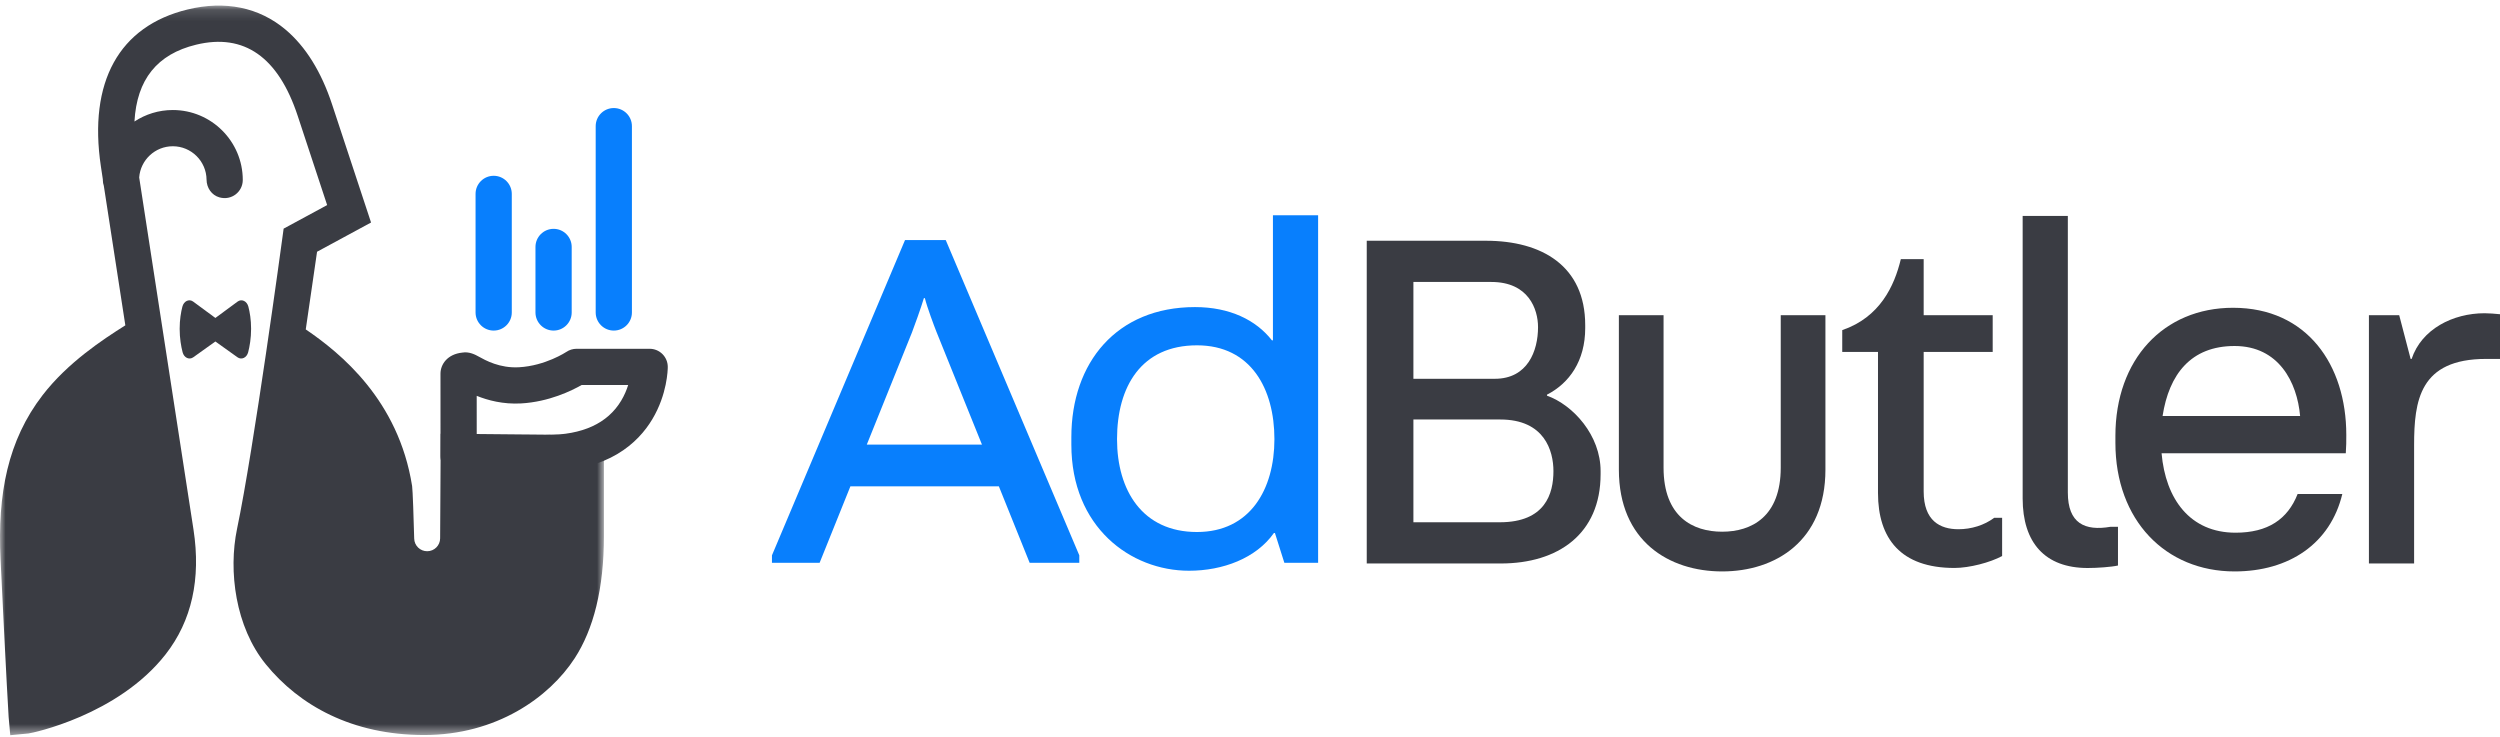 <?xml version="1.0" encoding="UTF-8"?>
<svg width="224px" height="66px" viewBox="0 0 224 66" version="1.1" xmlns="http://www.w3.org/2000/svg" xmlns:xlink="http://www.w3.org/1999/xlink">
    <!-- Generator: Sketch 43.2 (39069) - http://www.bohemiancoding.com/sketch -->
    <title>Page 1</title>
    <desc>Created with Sketch.</desc>
    <defs>
        <polygon id="path-1" points="54.112 0.127 0 0.127 0 65.5 54.112 65.5 54.112 0.127"></polygon>
    </defs>
    <g id="-" stroke="none" stroke-width="1" fill="none" fill-rule="evenodd">
        <g id="logo" transform="translate(-24, -7)">
            <g id="Page-1" transform="translate(24, 7)">
                <g id="Group-3" transform="translate(0, 0.373)">
                    <mask id="mask-2" fill="white">
                        <use xlink:href="#path-1"></use>
                    </mask>
                    <g id="Clip-2"></g>
                    <path d="M39.491,38.487 L39.436,47.861 C39.433,48.498 38.918,49.014 38.281,49.017 C37.647,49.021 37.127,48.517 37.112,47.884 C37.067,46.081 36.978,43.515 36.926,43.18 C35.712,35.474 30.503,31.258 27.396,29.142 C27.782,26.451 28.252,23.321 28.408,22.183 L33.246,19.564 L29.757,8.99 C28.789,6.056 27.386,3.799 25.588,2.283 C23.214,0.281 20.175,-0.343 16.801,0.478 C10.664,1.972 7.908,6.963 9.039,14.533 C9.092,14.887 9.151,15.278 9.215,15.703 C9.215,15.72 9.214,15.737 9.214,15.754 C9.214,15.939 9.246,16.115 9.303,16.28 C9.748,19.206 10.419,23.541 11.23,28.777 C9.22,30.043 6.068,32.113 3.818,35.032 C0.7,39.078 -0.236,43.873 0.048,49.745 C0.59,60.943 0.767,63.793 0.774,63.874 L0.919,65.5 L2.544,65.346 C2.87,65.315 10.581,63.718 14.848,58.244 C17.177,55.255 18.015,51.503 17.339,47.09 C16.326,40.479 15.329,34.043 14.45,28.364 C13.609,22.931 12.917,18.462 12.471,15.526 C12.589,13.966 13.893,12.731 15.483,12.731 C17.142,12.731 18.492,14.073 18.507,15.727 C18.513,16.452 18.959,17.113 19.656,17.31 C20.755,17.622 21.753,16.804 21.753,15.754 C21.753,12.297 18.94,9.485 15.483,9.485 C14.215,9.485 13.034,9.865 12.047,10.515 C12.258,6.744 14.083,4.48 17.568,3.632 C21.871,2.586 24.933,4.731 26.674,10.007 L29.312,18.002 L25.413,20.113 L25.302,20.931 C25.277,21.119 22.743,39.828 21.241,47.003 C20.446,50.806 21.094,55.795 23.811,59.139 C26.806,62.826 31.541,65.485 38.006,65.485 C44.472,65.485 49.206,62.118 51.484,58.619 C53.174,56.023 54.112,52.394 54.112,47.645 L54.112,38.624 L39.491,38.487 Z" id="Fill-1" fill="#3A3C43" mask="url(#mask-2)"></path>
                </g>
                <path d="M22.254,27.476 C22.124,26.977 21.653,26.753 21.287,27.023 L19.298,28.489 L17.309,27.023 C16.943,26.753 16.472,26.977 16.342,27.476 C16.215,27.967 16.098,28.64 16.098,29.459 C16.098,30.318 16.226,31.039 16.361,31.561 C16.488,32.053 16.955,32.272 17.318,32.012 L19.298,30.597 L21.278,32.012 C21.641,32.272 22.108,32.053 22.236,31.561 C22.37,31.039 22.498,30.318 22.498,29.459 C22.498,28.64 22.382,27.967 22.254,27.476" id="Fill-4" fill="#3A3C43"></path>
                <path d="M42.713,33.487 L42.713,33.495 L42.713,33.487 Z M41.092,42.494 C40.196,42.494 39.469,41.768 39.469,40.872 L39.467,33.492 C39.464,32.653 40.079,31.732 41.427,31.592 C42.052,31.483 42.62,31.799 42.883,31.945 C43.502,32.289 44.786,33.005 46.511,32.906 C48.867,32.773 50.726,31.545 50.744,31.533 C51.014,31.349 51.333,31.251 51.659,31.251 L58.209,31.251 C58.64,31.251 59.053,31.422 59.357,31.727 C59.661,32.031 59.832,32.444 59.832,32.875 C59.832,33.118 59.791,35.318 58.444,37.568 C57.173,39.689 54.498,42.217 48.968,42.217 C48.072,42.217 47.345,41.49 47.345,40.594 C47.345,39.698 48.072,38.971 48.968,38.971 C52.187,38.971 54.438,37.938 55.659,35.9 C55.949,35.416 56.148,34.932 56.285,34.497 L52.114,34.497 C51.237,34.999 49.196,36.005 46.694,36.147 C45.073,36.238 43.704,35.866 42.713,35.467 L42.715,40.871 C42.715,41.767 41.989,42.494 41.092,42.494 L41.092,42.494 Z" id="Fill-6" fill="#3A3C43"></path>
                <path d="M54.997,29.62 L54.997,29.62 C54.101,29.62 53.374,28.893 53.374,27.997 L53.374,11.304 C53.374,10.407 54.101,9.681 54.997,9.681 C55.893,9.681 56.62,10.407 56.62,11.304 L56.62,27.997 C56.62,28.893 55.893,29.62 54.997,29.62" id="Fill-8" fill="#087FFD"></path>
                <path d="M49.602,29.62 L49.602,29.62 C48.706,29.62 47.978,28.893 47.978,27.997 L47.978,22.127 C47.978,21.231 48.706,20.504 49.602,20.504 C50.498,20.504 51.224,21.231 51.224,22.127 L51.224,27.997 C51.224,28.893 50.498,29.62 49.602,29.62" id="Fill-10" fill="#087FFD"></path>
                <path d="M44.233,29.62 L44.233,29.62 C43.337,29.62 42.61,28.893 42.61,27.997 L42.61,17.374 C42.61,16.478 43.337,15.751 44.233,15.751 C45.13,15.751 45.856,16.478 45.856,17.374 L45.856,27.997 C45.856,28.893 45.13,29.62 44.233,29.62" id="Fill-12" fill="#087FFD"></path>
                <path d="M126.641,37.587 L126.641,46.795 L134.382,46.795 C138.475,46.795 139.188,44.215 139.188,42.213 C139.188,40.389 138.386,37.587 134.427,37.587 L126.641,37.587 Z M126.641,25.264 L126.641,33.939 L133.938,33.939 C136.874,33.939 137.808,31.447 137.808,29.312 C137.808,27.71 136.963,25.264 133.626,25.264 L126.641,25.264 Z M138.609,35.451 C140.966,36.297 143.414,39.01 143.414,42.213 L143.414,42.481 C143.414,47.864 139.588,50.488 134.471,50.488 L122.46,50.488 L122.46,21.571 L133.137,21.571 C138.164,21.571 142.035,23.84 142.035,29.134 L142.035,29.401 C142.035,32.337 140.61,34.339 138.609,35.362 L138.609,35.451 Z" id="Fill-14" fill="#3A3C43"></path>
                <path d="M149.055,28.244 L149.055,41.902 C149.055,46.307 151.679,47.641 154.304,47.641 C156.929,47.641 159.554,46.307 159.554,41.902 L159.554,28.244 L163.558,28.244 L163.558,42.08 C163.558,48.487 159.065,51.2 154.304,51.2 C149.544,51.2 145.051,48.487 145.051,42.08 L145.051,28.244 L149.055,28.244 Z" id="Fill-16" fill="#3A3C43"></path>
                <path d="M178.545,28.244 L178.545,31.536 L172.361,31.536 L172.361,44.037 C172.361,46.662 173.829,47.419 175.475,47.419 C176.632,47.419 177.789,47.063 178.678,46.396 L179.39,46.396 L179.39,49.821 C178.323,50.4 176.454,50.889 175.119,50.889 C170.315,50.889 168.268,48.264 168.268,44.171 L168.268,31.536 L165.065,31.536 L165.065,29.579 C168.447,28.422 169.737,25.619 170.315,23.217 L172.361,23.217 L172.361,28.244 L178.545,28.244 Z" id="Fill-18" fill="#3A3C43"></path>
                <path d="M185.278,44.13 C185.278,46.889 186.791,47.6 189.104,47.2 L189.771,47.2 L189.771,50.67 C189.193,50.804 187.903,50.893 187.058,50.893 C183.231,50.893 181.23,48.624 181.23,44.664 L181.23,19.347 L185.278,19.347 L185.278,44.13 Z" id="Fill-20" fill="#3A3C43"></path>
                <path d="M200.218,31.002 C196.303,31.002 194.345,33.538 193.767,37.275 L206.09,37.275 C205.823,34.25 204.177,31.002 200.218,31.002 L200.218,31.002 Z M209.872,44.26 C208.804,48.708 205.111,51.2 200.218,51.2 C194.034,51.2 189.54,46.617 189.54,39.677 L189.54,39.054 C189.54,32.203 193.855,27.577 200.084,27.577 C206.712,27.577 210.228,32.693 210.228,38.966 C210.228,39.588 210.228,39.944 210.183,40.612 L193.677,40.612 C194.034,44.704 196.214,47.73 200.307,47.73 C203.198,47.73 204.978,46.529 205.868,44.26 L209.872,44.26 Z" id="Fill-22" fill="#3A3C43"></path>
                <path d="M216.304,50.488 L212.255,50.488 L212.255,28.244 L214.969,28.244 L215.992,32.159 L216.082,32.159 C216.971,29.49 219.774,28.066 222.621,28.066 C222.888,28.066 223.689,28.111 224,28.155 L224,32.159 L222.754,32.159 C216.793,32.159 216.304,35.896 216.304,39.9 L216.304,50.488 Z" id="Fill-24" fill="#3A3C43"></path>
                <path d="M82.78,26.714 C82.558,27.471 81.89,29.339 81.713,29.784 L77.664,39.838 L87.985,39.838 L83.892,29.695 C83.714,29.25 83.047,27.471 82.869,26.714 L82.78,26.714 Z M89.498,43.575 L76.196,43.575 L73.438,50.426 L69.167,50.426 L69.167,49.758 L81.09,21.509 L84.738,21.509 L96.705,49.758 L96.705,50.426 L92.256,50.426 L89.498,43.575 Z" id="Fill-27" fill="#087FFD"></path>
                <path d="M100.086,39.349 C100.086,43.931 102.355,47.668 107.248,47.668 C112.009,47.668 114.188,43.842 114.188,39.349 C114.188,34.855 112.097,30.941 107.248,30.941 C102.266,30.941 100.086,34.633 100.086,39.349 M107.071,27.515 C110.185,27.515 112.542,28.672 113.966,30.496 L114.055,30.496 L114.055,19.285 L118.103,19.285 L118.103,50.426 L115.078,50.426 L114.233,47.756 L114.144,47.756 C112.542,50.026 109.562,51.138 106.537,51.138 C101.287,51.138 95.993,47.223 95.993,39.838 L95.993,39.171 C95.993,32.498 100.042,27.515 107.071,27.515" id="Fill-29" fill="#087FFD"></path>
            </g>
        </g>
    </g>
</svg>